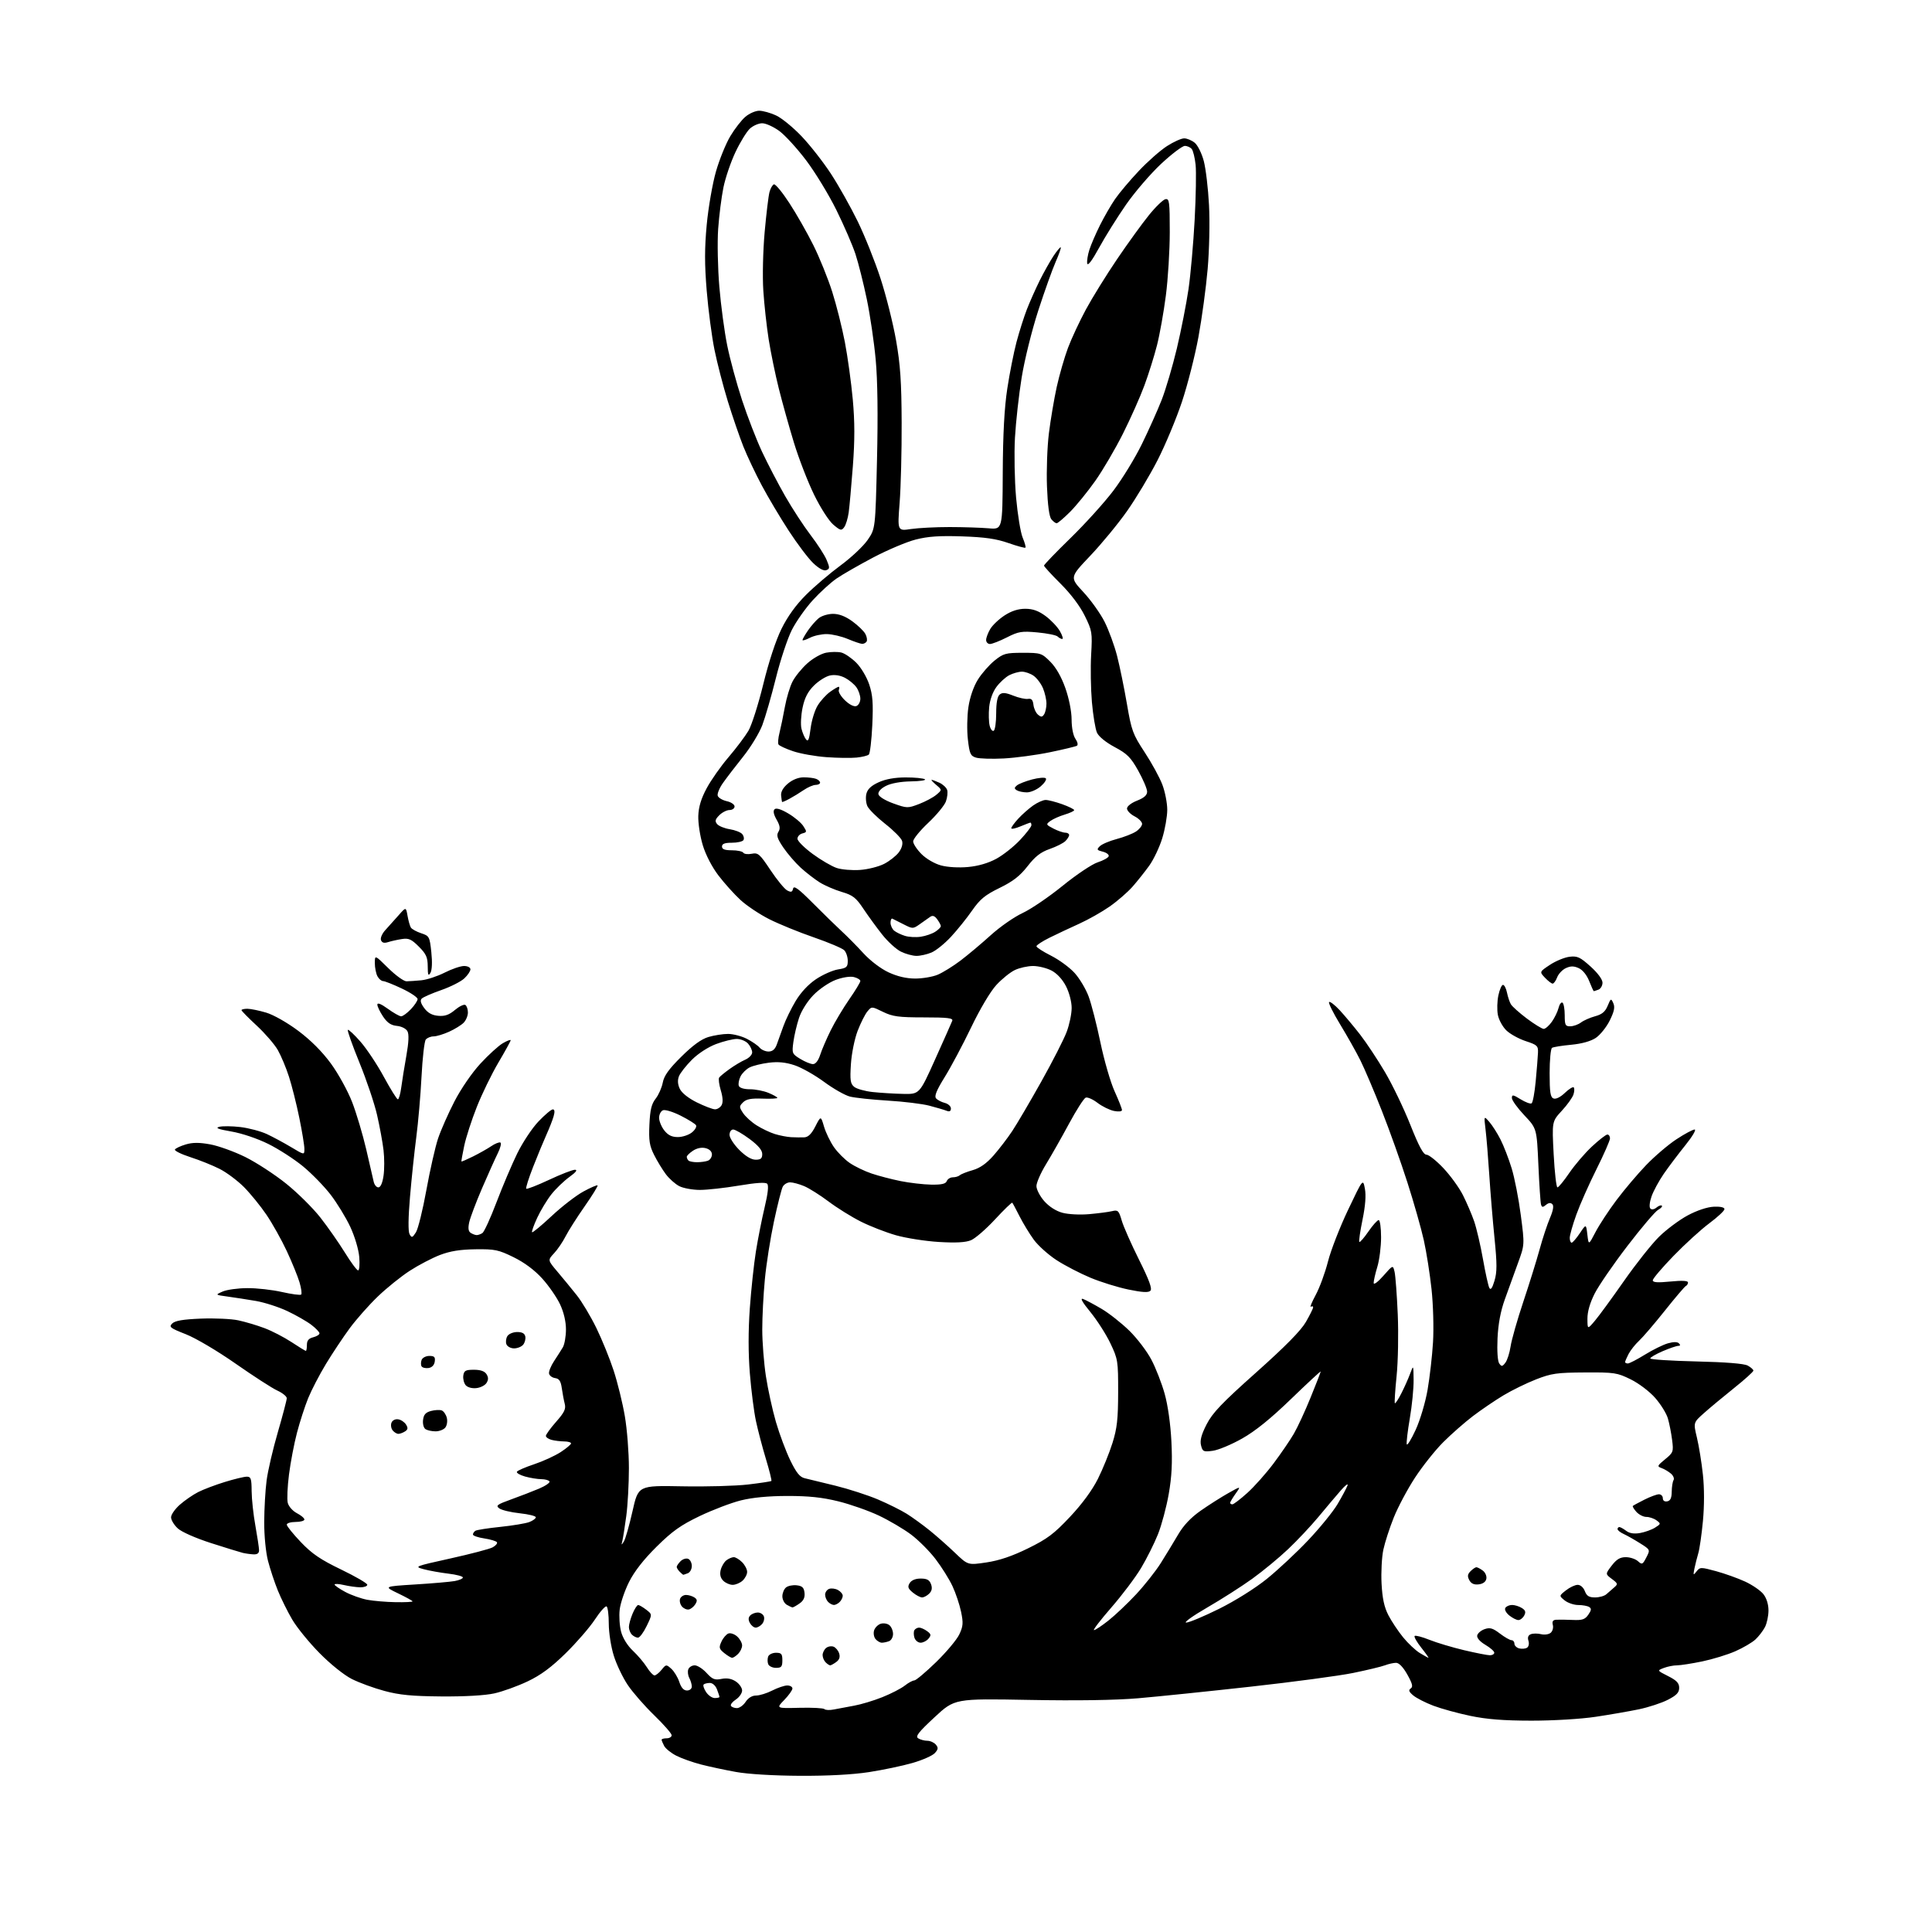 <?xml version="1.0" encoding="UTF-8" standalone="no"?>
<svg 
  version="1.1" 
  xmlns="http://www.w3.org/2000/svg" 
  xmlns:xlink="http://www.w3.org/1999/xlink" 
  xmlns:svg="http://www.w3.org/2000/svg"
  xmlns:rdf="http://www.w3.org/1999/02/22-rdf-syntax-ns#"
  xmlns:cc="http://creativecommons.org/ns#"
  xmlns:dc="http://purl.org/dc/elements/1.1/"
  viewBox="0 0 768 768"
  width="768"
  height="768"
>
<style>svg {background-color: white; }</style>"
<path stroke="none" fill="black" fill-rule="evenodd" d="M317.88,705.91C307.55,705.86 297.28,705.24 292.55,704.38C288.17,703.59 281.90,702.25 278.61,701.40C275.31,700.54 270.92,698.98 268.84,697.92C266.77,696.86 264.60,695.12 264.03,694.06C263.47,693.00 263.00,691.88 263.00,691.57C263.00,691.25 263.90,691.00 265.00,691.00C266.10,691.00 267.00,690.45 267.00,689.79C267.00,689.12 263.89,685.57 260.09,681.88C256.29,678.20 251.55,672.79 249.57,669.85C247.58,666.91 245.06,661.64 243.98,658.14C242.88,654.64 242.00,648.95 242.00,645.45C242.00,641.97 241.61,638.88 241.13,638.58C240.65,638.28 238.56,640.62 236.49,643.77C234.42,646.92 229.18,652.97 224.84,657.22C219.14,662.81 214.97,665.89 209.73,668.38C205.75,670.27 199.80,672.42 196.50,673.15C192.81,673.97 184.73,674.43 175.50,674.36C163.80,674.26 158.81,673.79 152.85,672.18C148.64,671.06 142.79,668.91 139.85,667.43C136.76,665.87 131.33,661.51 127.00,657.11C122.88,652.93 117.99,646.93 116.15,643.78C114.30,640.63 111.73,635.43 110.43,632.22C109.13,629.01 107.38,623.72 106.54,620.48C105.66,617.10 105.01,610.50 105.03,605.04C105.05,599.79 105.47,592.35 105.98,588.50C106.48,584.65 108.49,576.01 110.45,569.30C112.40,562.59 114.00,556.51 113.99,555.80C113.98,555.08 112.30,553.72 110.24,552.77C108.18,551.83 100.73,547.01 93.67,542.08C86.40,537.00 77.83,531.93 73.88,530.38C67.61,527.92 67.07,527.50 68.46,526.11C69.58,525.00 72.73,524.46 79.87,524.17C85.30,523.96 91.98,524.26 94.71,524.85C97.45,525.43 102.12,526.82 105.10,527.94C108.07,529.05 112.90,531.55 115.84,533.48C118.77,535.42 121.36,537.00 121.59,537.00C121.81,537.00 122.00,535.92 122.00,534.61C122.00,532.89 122.71,532.04 124.50,531.59C125.87,531.24 127.00,530.54 127.00,530.03C127.00,529.52 125.54,527.99 123.75,526.63C121.96,525.26 117.68,522.81 114.23,521.18C110.78,519.55 105.15,517.74 101.73,517.15C98.30,516.57 93.25,515.78 90.50,515.41C85.50,514.73 85.50,514.73 88.50,513.41C90.15,512.68 94.56,512.07 98.30,512.05C102.04,512.02 108.26,512.72 112.12,513.60C115.98,514.47 119.41,514.93 119.73,514.60C120.06,514.28 119.76,512.10 119.07,509.76C118.38,507.42 116.11,501.85 114.03,497.38C111.95,492.92 108.30,486.39 105.92,482.88C103.54,479.37 99.49,474.40 96.93,471.83C94.36,469.27 90.03,466.03 87.29,464.65C84.56,463.26 79.33,461.16 75.66,459.98C71.99,458.79 69.24,457.43 69.54,456.94C69.84,456.45 71.77,455.55 73.82,454.94C76.54,454.12 79.18,454.11 83.53,454.90C86.81,455.49 93.10,457.76 97.50,459.93C101.90,462.11 109.21,466.87 113.74,470.51C118.28,474.15 124.41,480.23 127.37,484.01C130.33,487.79 134.71,494.06 137.11,497.94C139.50,501.82 141.86,505.00 142.35,505.00C142.85,505.00 143.05,502.61 142.81,499.69C142.55,496.64 141.03,491.53 139.23,487.67C137.50,483.98 133.99,478.24 131.43,474.91C128.87,471.58 123.93,466.51 120.46,463.65C116.99,460.79 110.77,456.77 106.64,454.73C102.28,452.57 96.12,450.50 91.97,449.79C86.75,448.89 85.45,448.39 87.16,447.93C88.45,447.59 92.23,447.63 95.56,448.02C98.89,448.42 103.62,449.67 106.06,450.80C108.50,451.94 112.86,454.29 115.75,456.02C121.00,459.17 121.00,459.17 121.00,456.69C121.00,455.33 120.09,449.78 118.98,444.36C117.88,438.94 116.02,431.57 114.87,428.00C113.72,424.43 111.72,419.66 110.43,417.40C109.14,415.15 105.37,410.78 102.05,407.70C98.72,404.62 96.00,401.86 96.00,401.55C96.00,401.25 97.04,401.00 98.32,401.00C99.59,401.00 102.95,401.69 105.77,402.52C108.73,403.40 114.13,406.46 118.56,409.77C123.55,413.50 128.08,418.04 131.56,422.80C134.50,426.82 138.28,433.71 139.98,438.10C141.67,442.50 144.19,450.91 145.56,456.80C146.94,462.68 148.28,468.51 148.55,469.75C148.82,470.99 149.65,472.00 150.41,472.00C151.26,472.00 152.03,470.30 152.45,467.46C152.83,464.96 152.83,460.35 152.46,457.21C152.09,454.07 150.94,447.79 149.90,443.26C148.87,438.72 145.72,429.36 142.90,422.45C140.08,415.54 138.00,409.67 138.27,409.40C138.54,409.13 140.80,411.23 143.29,414.08C145.78,416.92 149.98,423.24 152.62,428.13C155.27,433.01 157.76,437.00 158.16,437.00C158.55,437.00 159.16,434.86 159.51,432.25C159.85,429.64 160.77,423.96 161.54,419.63C162.48,414.35 162.62,411.15 161.97,409.94C161.41,408.90 159.62,407.99 157.78,407.81C155.43,407.58 153.95,406.59 152.28,404.10C151.03,402.23 150.00,400.09 150.00,399.35C150.00,398.47 151.46,399.05 154.15,400.99C156.43,402.65 158.82,404.00 159.46,404.00C160.10,404.00 161.84,402.74 163.31,401.20C164.79,399.65 166.00,397.83 166.00,397.15C166.00,396.47 163.19,394.58 159.75,392.96C156.31,391.33 152.95,390.00 152.29,390.00C151.62,390.00 150.60,389.13 150.04,388.07C149.47,387.00 149.00,384.65 149.00,382.85C149.00,379.57 149.00,379.57 154.33,384.83C157.26,387.73 160.53,390.09 161.58,390.08C162.64,390.07 165.30,389.89 167.50,389.68C169.70,389.46 173.85,388.10 176.72,386.65C179.59,385.19 183.07,384.00 184.47,384.00C185.90,384.00 187.00,384.57 187.00,385.33C187.00,386.05 185.91,387.68 184.57,388.93C183.24,390.19 179.11,392.27 175.41,393.57C171.71,394.86 168.21,396.39 167.64,396.96C166.93,397.67 167.24,398.84 168.65,400.75C170.08,402.67 171.76,403.59 174.21,403.80C176.83,404.03 178.52,403.44 180.84,401.48C182.56,400.04 184.42,399.14 184.98,399.49C185.54,399.83 186.00,401.18 186.00,402.49C186.00,403.79 185.23,405.63 184.28,406.58C183.34,407.52 180.75,409.12 178.53,410.12C176.31,411.13 173.54,411.97 172.37,411.98C171.20,411.99 169.80,412.56 169.25,413.25C168.70,413.94 167.94,420.57 167.56,428.00C167.18,435.43 166.24,446.26 165.48,452.07C164.72,457.88 163.59,468.56 162.98,475.79C162.27,484.11 162.21,489.55 162.81,490.62C163.65,492.13 163.92,492.06 165.32,489.90C166.18,488.58 168.06,481.00 169.49,473.06C170.93,465.13 173.02,455.90 174.14,452.56C175.26,449.23 178.19,442.60 180.65,437.83C183.22,432.85 187.60,426.46 190.95,422.83C194.15,419.35 198.17,415.69 199.89,414.69C201.60,413.70 203.00,413.17 203.00,413.51C203.00,413.85 200.81,417.84 198.13,422.37C195.46,426.90 191.58,434.86 189.53,440.05C187.47,445.25 185.22,452.20 184.53,455.50C183.84,458.80 183.34,461.59 183.43,461.71C183.51,461.82 185.59,460.92 188.04,459.71C190.49,458.49 193.72,456.67 195.22,455.66C196.71,454.64 198.36,453.97 198.89,454.16C199.41,454.35 198.95,456.30 197.85,458.50C196.76,460.70 193.93,467.00 191.56,472.50C189.20,478.00 186.93,484.02 186.52,485.87C186.00,488.28 186.18,489.50 187.14,490.11C187.89,490.58 188.95,490.97 189.50,490.97C190.05,490.97 191.07,490.61 191.76,490.17C192.45,489.73 194.97,484.23 197.36,477.94C199.75,471.65 203.46,462.91 205.60,458.53C207.75,454.14 211.55,448.40 214.07,445.78C216.58,443.15 219.13,441.00 219.75,441.00C220.49,441.00 220.60,441.92 220.07,443.75C219.64,445.26 218.36,448.52 217.24,451.00C216.12,453.48 213.74,459.22 211.96,463.77C210.17,468.32 208.92,472.26 209.19,472.53C209.46,472.80 213.53,471.21 218.24,469.01C222.94,466.80 227.58,465.00 228.55,465.00C229.70,465.00 228.95,465.98 226.34,467.87C224.16,469.45 220.94,472.55 219.19,474.76C217.45,476.96 214.91,481.16 213.55,484.09C212.19,487.02 211.27,489.61 211.51,489.84C211.74,490.07 215.25,487.17 219.30,483.38C223.35,479.59 229.02,475.22 231.90,473.65C234.78,472.08 237.32,470.99 237.54,471.21C237.77,471.44 235.45,475.19 232.40,479.56C229.34,483.93 225.93,489.30 224.81,491.50C223.69,493.70 221.64,496.72 220.24,498.21C217.70,500.93 217.70,500.93 221.60,505.53C223.74,508.06 227.18,512.24 229.23,514.82C231.29,517.39 234.80,523.27 237.05,527.87C239.30,532.48 242.41,540.13 243.95,544.87C245.50,549.62 247.50,557.74 248.38,562.93C249.27,568.11 250.00,577.42 250.00,583.60C250.00,589.79 249.53,598.38 248.95,602.68C248.37,606.98 247.67,611.40 247.40,612.50C246.95,614.33 247.00,614.35 248.02,612.73C248.63,611.75 250.16,606.35 251.43,600.73C253.73,590.50 253.73,590.50 271.11,590.83C280.68,591.02 292.50,590.69 297.39,590.11C302.28,589.53 306.44,588.90 306.64,588.70C306.83,588.50 305.85,584.55 304.45,579.92C303.05,575.29 301.27,568.50 300.49,564.84C299.71,561.18 298.62,552.69 298.08,545.97C297.43,537.99 297.43,529.03 298.06,520.13C298.59,512.63 299.69,502.41 300.49,497.42C301.29,492.43 302.85,484.57 303.95,479.95C305.28,474.38 305.62,471.22 304.96,470.56C304.30,469.90 300.53,470.15 293.73,471.29C288.10,472.24 281.12,473.01 278.20,473.01C275.29,473.00 271.60,472.33 270.00,471.50C268.41,470.68 266.01,468.54 264.67,466.75C263.33,464.96 261.23,461.52 260.02,459.10C258.18,455.44 257.86,453.40 258.15,447.07C258.42,441.16 258.98,438.84 260.64,436.73C261.81,435.24 263.08,432.36 263.46,430.34C263.98,427.61 265.86,424.98 270.83,420.06C275.38,415.55 278.81,413.05 281.62,412.22C283.88,411.55 287.39,411.00 289.41,411.00C291.43,411.00 294.78,411.87 296.86,412.93C298.93,413.99 301.22,415.56 301.94,416.43C302.66,417.29 304.26,418.00 305.50,418.00C307.05,418.00 308.07,417.14 308.77,415.25C309.33,413.74 310.51,410.45 311.40,407.94C312.29,405.43 314.48,400.93 316.27,397.94C318.31,394.52 321.32,391.29 324.38,389.24C327.06,387.45 330.99,385.70 333.13,385.36C336.56,384.82 337.00,384.42 337.00,381.94C337.00,380.40 336.36,378.50 335.58,377.72C334.79,376.94 329.34,374.63 323.46,372.60C317.58,370.57 309.64,367.33 305.81,365.40C301.98,363.47 296.81,360.03 294.34,357.74C291.86,355.46 287.91,351.06 285.56,347.97C283.00,344.61 280.51,339.78 279.35,335.93C278.28,332.39 277.49,327.19 277.58,324.37C277.70,320.77 278.69,317.49 280.90,313.37C282.62,310.14 286.54,304.57 289.60,301.00C292.65,297.43 296.21,292.70 297.51,290.50C298.81,288.30 301.46,279.98 303.41,272.00C305.58,263.11 308.38,254.60 310.64,250.00C313.10,245.03 316.39,240.46 320.42,236.45C323.76,233.11 329.95,227.85 334.16,224.75C338.38,221.65 343.21,217.10 344.90,214.64C347.98,210.17 347.98,210.17 348.62,182.83C349.04,164.93 348.86,151.17 348.10,142.94C347.47,136.04 345.88,125.24 344.57,118.94C343.26,112.65 341.23,104.58 340.06,101.00C338.88,97.42 335.47,89.55 332.48,83.50C329.50,77.45 324.11,68.60 320.52,63.83C316.93,59.07 312.11,53.78 309.80,52.08C307.49,50.39 304.43,49.00 302.99,49.00C301.55,49.00 299.34,49.97 298.07,51.15C296.80,52.34 294.23,56.51 292.37,60.44C290.51,64.36 288.35,70.70 287.57,74.54C286.79,78.37 285.85,85.78 285.48,91.00C285.11,96.22 285.32,106.58 285.95,114.00C286.57,121.42 287.98,131.92 289.08,137.32C290.17,142.73 292.83,152.51 294.98,159.06C297.13,165.61 300.71,174.85 302.93,179.59C305.15,184.32 309.29,192.27 312.14,197.25C314.99,202.23 319.54,209.19 322.24,212.72C324.94,216.25 327.81,220.69 328.60,222.59C329.89,225.67 329.88,226.11 328.46,226.65C327.45,227.04 325.56,226.02 323.30,223.88C321.33,222.02 316.95,216.22 313.55,211.00C310.15,205.78 305.33,197.68 302.84,193.00C300.34,188.32 297.04,181.35 295.50,177.50C293.97,173.65 291.19,165.57 289.33,159.55C287.48,153.53 285.08,144.30 284.02,139.05C282.95,133.80 281.56,123.24 280.93,115.59C280.06,105.04 280.06,98.68 280.94,89.26C281.59,82.43 283.24,72.93 284.61,68.17C285.98,63.40 288.54,57.09 290.30,54.15C292.06,51.20 294.77,47.71 296.33,46.40C297.88,45.08 300.36,44.01 301.83,44.02C303.30,44.03 306.30,44.87 308.50,45.89C310.70,46.90 315.26,50.62 318.64,54.17C322.02,57.71 327.28,64.43 330.33,69.11C333.38,73.78 338.15,82.27 340.93,87.96C343.72,93.66 347.81,103.89 350.03,110.71C352.25,117.52 355.02,128.59 356.20,135.30C357.90,144.97 358.36,151.75 358.42,168.00C358.47,179.28 358.10,193.59 357.62,199.80C356.74,211.10 356.74,211.10 362.12,210.30C365.08,209.86 372.00,209.51 377.50,209.51C383.00,209.52 389.98,209.75 393.00,210.01C398.50,210.50 398.50,210.50 398.61,188.00C398.69,172.46 399.25,162.10 400.41,154.50C401.33,148.45 402.98,140.12 404.07,136.00C405.16,131.88 407.02,126.03 408.19,123.00C409.37,119.97 411.66,114.83 413.27,111.57C414.89,108.31 417.36,103.91 418.75,101.80C420.15,99.69 421.46,98.12 421.66,98.33C421.86,98.53 420.95,101.12 419.64,104.10C418.33,107.07 415.21,115.80 412.71,123.50C410.18,131.31 407.27,143.03 406.14,150.00C405.02,156.88 403.82,167.68 403.46,174.00C403.11,180.32 403.31,191.03 403.91,197.79C404.52,204.55 405.69,211.71 406.52,213.70C407.35,215.68 407.85,217.49 407.63,217.70C407.41,217.92 404.37,217.09 400.87,215.87C396.06,214.18 391.56,213.53 382.50,213.22C373.48,212.91 368.89,213.23 364.00,214.48C360.43,215.39 352.83,218.60 347.13,221.60C341.43,224.61 334.86,228.38 332.53,229.98C330.21,231.58 325.96,235.45 323.09,238.59C320.23,241.72 316.49,247.04 314.78,250.39C313.07,253.75 310.22,262.35 308.44,269.50C306.66,276.65 304.23,285.08 303.04,288.23C301.85,291.38 298.43,297.00 295.45,300.73C292.47,304.45 288.85,309.18 287.40,311.23C285.95,313.27 285.01,315.59 285.32,316.38C285.62,317.17 287.25,318.11 288.93,318.49C290.62,318.86 292.00,319.80 292.00,320.58C292.00,321.36 291.10,322.00 290.00,322.00C288.90,322.00 287.07,322.93 285.93,324.07C284.28,325.72 284.11,326.43 285.06,327.58C285.72,328.37 287.99,329.30 290.11,329.63C292.23,329.97 294.46,330.85 295.07,331.58C295.67,332.31 295.88,333.38 295.53,333.96C295.17,334.53 293.11,335.00 290.94,335.00C288.10,335.00 287.00,335.42 287.00,336.50C287.00,337.58 288.10,338.00 290.94,338.00C293.11,338.00 295.15,338.44 295.48,338.97C295.81,339.50 297.32,339.69 298.84,339.38C301.35,338.88 302.01,339.46 306.27,345.87C308.85,349.74 311.83,353.37 312.90,353.95C314.47,354.78 314.94,354.65 315.26,353.25C315.57,351.90 317.39,353.24 323.13,359.00C327.23,363.12 332.37,368.14 334.54,370.14C336.72,372.14 340.62,376.08 343.20,378.91C345.94,381.90 350.12,385.08 353.20,386.51C356.71,388.15 360.28,388.98 363.78,388.99C366.69,389.00 370.72,388.31 372.74,387.47C374.76,386.62 378.84,384.10 381.80,381.86C384.76,379.62 390.18,375.07 393.84,371.75C397.51,368.43 403.20,364.46 406.50,362.94C409.80,361.41 416.95,356.55 422.40,352.13C427.84,347.71 434.11,343.51 436.32,342.80C438.54,342.08 440.52,340.99 440.72,340.37C440.92,339.75 439.87,338.93 438.39,338.56C436.00,337.96 435.86,337.71 437.18,336.40C437.99,335.58 441.02,334.29 443.89,333.53C446.77,332.77 450.22,331.43 451.56,330.55C452.90,329.67 454.00,328.30 454.00,327.50C454.00,326.70 452.65,325.35 451.00,324.50C449.35,323.65 448.00,322.25 448.00,321.39C448.00,320.51 449.72,319.16 452.00,318.27C454.81,317.16 456.00,316.10 456.00,314.69C456.00,313.59 454.41,309.86 452.48,306.39C449.49,301.04 448.07,299.62 443.11,296.98C439.62,295.12 436.78,292.81 436.07,291.26C435.42,289.83 434.51,284.35 434.05,279.08C433.60,273.81 433.46,265.34 433.75,260.25C434.25,251.42 434.14,250.72 431.19,244.75C429.29,240.89 425.61,236.02 421.57,232.00C417.97,228.43 415.02,225.20 415.01,224.84C415.00,224.47 419.77,219.52 425.60,213.84C431.43,208.15 439.09,199.68 442.62,195.00C446.16,190.32 451.25,182.00 453.93,176.50C456.62,171.00 460.15,163.12 461.77,159.00C463.39,154.88 466.11,145.65 467.82,138.50C469.52,131.35 471.60,120.75 472.45,114.95C473.29,109.14 474.39,96.76 474.89,87.43C475.39,78.09 475.57,68.22 475.27,65.48C474.98,62.74 474.29,59.94 473.75,59.25C473.20,58.56 471.96,58.00 470.98,58.00C470.00,58.00 465.76,61.22 461.54,65.15C457.33,69.09 451.05,76.40 447.58,81.40C444.11,86.41 439.30,94.10 436.90,98.50C434.14,103.56 432.41,105.85 432.19,104.74C432.00,103.77 432.40,101.30 433.06,99.24C433.73,97.18 435.62,92.80 437.27,89.50C438.92,86.20 441.61,81.53 443.26,79.13C444.91,76.73 449.15,71.70 452.69,67.95C456.22,64.20 461.27,59.75 463.90,58.07C466.52,56.38 469.60,55.00 470.73,55.00C471.86,55.00 473.74,55.79 474.92,56.75C476.10,57.71 477.72,60.97 478.52,64.00C479.32,67.03 480.26,74.90 480.60,81.50C480.96,88.24 480.72,99.40 480.06,106.96C479.42,114.36 477.77,126.51 476.40,133.96C475.03,141.41 472.09,152.96 469.87,159.64C467.65,166.32 463.29,176.78 460.17,182.89C457.05,188.99 451.57,198.13 448.00,203.19C444.43,208.26 437.84,216.25 433.36,220.96C425.23,229.52 425.23,229.52 430.63,235.33C433.61,238.52 437.41,243.85 439.09,247.17C440.76,250.50 443.01,256.62 444.07,260.79C445.14,264.96 446.89,273.52 447.97,279.82C449.79,290.45 450.30,291.84 455.02,299.03C457.82,303.29 460.99,309.09 462.05,311.90C463.12,314.72 464.00,319.22 464.00,321.91C464.00,324.59 463.10,329.69 462.01,333.23C460.92,336.77 458.60,341.66 456.86,344.09C455.12,346.51 452.11,350.30 450.17,352.50C448.22,354.70 444.13,358.25 441.07,360.38C438.01,362.52 432.57,365.58 429.00,367.20C425.43,368.81 420.14,371.30 417.25,372.73C414.36,374.16 412.00,375.70 412.00,376.15C412.00,376.60 414.61,378.29 417.81,379.90C421.01,381.52 425.23,384.61 427.19,386.79C429.15,388.96 431.66,393.16 432.75,396.12C433.85,399.08 435.96,407.31 437.44,414.42C438.92,421.52 441.45,430.25 443.07,433.81C444.68,437.36 446.00,440.72 446.00,441.26C446.00,441.84 444.68,441.99 442.83,441.62C441.09,441.27 438.14,439.82 436.28,438.40C434.42,436.98 432.31,436.05 431.58,436.33C430.85,436.61 427.88,441.26 424.96,446.67C422.05,452.08 417.94,459.32 415.83,462.77C413.72,466.21 412.00,470.14 412.00,471.48C412.00,472.83 413.39,475.51 415.09,477.45C417.02,479.64 419.75,481.40 422.34,482.10C424.69,482.73 429.33,482.97 433.00,482.64C436.57,482.32 440.66,481.79 442.07,481.45C444.40,480.89 444.75,481.22 445.90,485.17C446.59,487.55 449.69,494.56 452.78,500.75C456.84,508.89 458.09,512.31 457.30,513.10C456.51,513.89 454.10,513.75 448.57,512.61C444.37,511.74 437.59,509.64 433.50,507.93C429.41,506.23 423.37,503.10 420.07,500.97C416.78,498.84 412.67,495.16 410.95,492.80C409.22,490.43 406.68,486.25 405.29,483.50C403.90,480.75 402.60,478.32 402.40,478.10C402.20,477.89 399.12,480.86 395.55,484.72C391.98,488.58 387.67,492.31 385.98,493.01C383.82,493.90 379.99,494.11 373.20,493.70C367.86,493.38 360.21,492.18 356.18,491.04C352.15,489.89 345.85,487.44 342.18,485.59C338.50,483.74 332.73,480.15 329.35,477.60C325.97,475.06 321.60,472.31 319.63,471.49C317.67,470.67 315.17,470.00 314.07,470.00C312.97,470.00 311.66,470.79 311.15,471.75C310.65,472.71 309.07,478.94 307.65,485.60C306.23,492.25 304.60,502.60 304.04,508.60C303.47,514.59 303.00,523.55 303.01,528.50C303.01,533.45 303.66,541.77 304.45,547.00C305.25,552.23 307.05,560.45 308.45,565.28C309.86,570.11 312.43,576.98 314.17,580.55C316.58,585.49 317.96,587.19 319.92,587.63C321.34,587.95 326.82,589.28 332.09,590.59C337.37,591.89 344.98,594.36 349.02,596.07C353.05,597.79 358.18,600.34 360.42,601.74C362.67,603.15 366.75,606.11 369.50,608.32C372.25,610.54 376.81,614.57 379.63,617.27C384.76,622.19 384.76,622.19 392.13,621.09C397.23,620.33 402.31,618.61 408.63,615.51C416.31,611.74 418.97,609.75 425.32,602.99C430.14,597.88 434.17,592.38 436.44,587.86C438.39,583.95 440.99,577.55 442.22,573.63C444.05,567.80 444.46,564.12 444.48,553.50C444.50,541.01 444.38,540.25 441.40,534.00C439.70,530.42 436.12,524.83 433.45,521.56C430.23,517.64 429.25,515.88 430.54,516.36C431.62,516.77 434.94,518.54 437.92,520.30C440.90,522.06 445.86,525.98 448.95,529.00C452.03,532.02 455.97,537.20 457.70,540.51C459.44,543.81 461.81,549.89 462.96,554.01C464.24,558.54 465.30,566.05 465.65,573.00C466.08,581.43 465.80,587.01 464.59,593.89C463.69,599.05 461.76,606.25 460.31,609.89C458.86,613.53 455.84,619.56 453.60,623.31C451.36,627.05 446.02,634.14 441.73,639.06C437.45,643.98 434.36,648.00 434.88,648.00C435.40,648.00 438.00,646.27 440.66,644.16C443.32,642.05 448.26,637.37 451.63,633.76C454.99,630.15 459.41,624.56 461.43,621.35C463.46,618.13 466.55,613.04 468.31,610.04C470.46,606.35 473.39,603.25 477.31,600.51C480.50,598.27 485.42,595.15 488.24,593.56C493.36,590.68 493.36,590.68 491.18,593.74C489.98,595.43 489.00,597.08 489.00,597.40C489.00,597.73 489.40,598.00 489.89,598.00C490.38,598.00 493.06,595.96 495.83,593.46C498.61,590.96 503.31,585.67 506.28,581.71C509.25,577.74 512.88,572.43 514.34,569.90C515.81,567.38 518.81,560.89 521.00,555.49C523.20,550.09 525.00,545.46 525.00,545.20C525.00,544.94 519.70,549.85 513.22,556.11C505.11,563.95 499.05,568.85 493.76,571.84C489.54,574.23 484.29,576.42 482.09,576.71C478.41,577.21 478.05,577.04 477.43,574.56C476.94,572.61 477.54,570.32 479.64,566.21C482.00,561.61 485.68,557.75 499.39,545.53C510.98,535.19 517.13,528.94 519.11,525.50C520.69,522.75 521.99,520.14 521.99,519.69C522.00,519.25 521.59,519.13 521.10,519.44C520.60,519.75 521.47,517.64 523.02,514.75C524.58,511.86 526.77,505.89 527.89,501.48C529.01,497.06 532.60,487.84 535.86,480.98C541.80,468.50 541.80,468.50 542.56,472.50C543.07,475.16 542.76,479.30 541.62,484.87C540.67,489.47 540.11,493.44 540.35,493.69C540.60,493.94 542.22,492.08 543.95,489.57C545.68,487.06 547.52,485.00 548.05,485.00C548.57,485.00 549.00,488.08 549.00,491.84C549.00,495.60 548.33,500.89 547.51,503.59C546.69,506.29 546.04,509.18 546.05,510.00C546.07,510.86 547.72,509.64 549.91,507.15C553.73,502.80 553.73,502.80 554.38,505.65C554.73,507.22 555.30,514.80 555.63,522.50C555.96,530.24 555.76,541.18 555.17,546.97C554.58,552.72 554.27,557.60 554.48,557.81C554.69,558.02 555.85,556.26 557.05,553.90C558.25,551.54 559.83,548.01 560.55,546.05C561.86,542.50 561.86,542.50 561.93,548.57C561.97,551.91 561.29,558.78 560.42,563.84C559.55,568.89 559.01,573.53 559.21,574.14C559.42,574.76 561.01,572.16 562.75,568.38C564.51,564.55 566.61,557.52 567.48,552.50C568.34,547.55 569.32,539.00 569.65,533.50C569.98,527.94 569.72,518.61 569.06,512.50C568.41,506.45 567.03,497.68 565.99,493.00C564.95,488.32 562.01,477.98 559.45,470.00C556.90,462.02 552.32,449.20 549.28,441.50C546.25,433.80 542.42,424.80 540.77,421.50C539.13,418.20 535.51,411.78 532.74,407.23C529.97,402.68 527.99,398.68 528.33,398.33C528.68,397.99 530.59,399.46 532.58,401.60C534.56,403.75 538.21,408.10 540.68,411.28C543.15,414.46 547.59,421.16 550.54,426.16C553.50,431.16 558.04,440.60 560.63,447.13C564.04,455.71 565.82,459.00 567.03,459.00C567.95,459.00 570.98,461.40 573.75,464.33C576.53,467.27 580.03,472.09 581.53,475.06C583.03,478.03 585.04,482.72 586.00,485.49C586.95,488.26 588.53,495.02 589.50,500.51C590.47,506.01 591.61,511.15 592.03,511.95C592.57,512.96 593.18,512.12 594.08,509.13C595.12,505.66 595.12,502.46 594.09,492.18C593.39,485.21 592.45,473.88 592.01,467.00C591.56,460.12 590.90,452.02 590.53,449.00C589.87,443.50 589.87,443.50 592.04,445.99C593.23,447.36 595.24,450.51 596.49,452.99C597.75,455.47 599.73,460.59 600.89,464.37C602.06,468.15 603.70,476.55 604.54,483.03C606.08,494.82 606.08,494.82 603.39,502.16C601.92,506.20 599.58,512.65 598.20,516.50C596.50,521.23 595.56,526.26 595.29,532.00C595.06,537.07 595.33,541.11 595.97,542.00C596.90,543.31 597.21,543.27 598.41,541.70C599.17,540.72 600.10,537.79 600.49,535.20C600.87,532.62 603.14,524.65 605.53,517.50C607.92,510.35 610.84,500.96 612.02,496.64C613.20,492.31 615.05,486.73 616.12,484.22C617.41,481.21 617.73,479.33 617.08,478.68C616.42,478.02 615.57,478.11 614.55,478.96C613.31,479.99 612.94,479.97 612.59,478.86C612.36,478.11 611.88,470.99 611.53,463.04C610.89,448.58 610.89,448.58 605.95,443.35C603.23,440.47 601.00,437.38 601.00,436.48C601.00,435.05 601.46,435.12 604.48,436.99C606.40,438.17 608.35,438.90 608.83,438.60C609.31,438.31 610.05,434.34 610.47,429.78C610.90,425.23 611.30,420.15 611.37,418.50C611.49,415.75 611.08,415.36 606.50,413.86C603.75,412.96 600.28,411.04 598.79,409.59C597.30,408.14 595.78,405.36 595.42,403.40C595.05,401.45 595.14,397.97 595.63,395.67C596.11,393.38 596.94,391.50 597.46,391.50C597.99,391.50 598.70,392.87 599.04,394.53C599.38,396.20 600.07,398.30 600.58,399.18C601.09,400.07 603.96,402.64 606.97,404.90C609.98,407.15 612.99,409.00 613.65,409.00C614.32,409.00 615.76,407.74 616.87,406.19C617.97,404.64 619.17,402.17 619.54,400.70C619.91,399.22 620.62,398.26 621.11,398.57C621.60,398.87 622.00,401.12 622.00,403.56C622.00,407.51 622.25,408.00 624.25,407.97C625.49,407.95 627.39,407.27 628.47,406.45C629.55,405.63 632.09,404.52 634.10,403.97C636.82,403.24 638.10,402.17 639.07,399.83C640.31,396.83 640.42,396.78 641.32,398.79C642.03,400.37 641.67,402.10 639.88,405.70C638.57,408.34 636.07,411.44 634.33,412.60C632.31,413.93 628.74,414.92 624.54,415.31C620.90,415.65 617.49,416.20 616.96,416.53C616.43,416.85 616.00,421.38 616.00,426.59C616.00,434.25 616.30,436.18 617.56,436.66C618.50,437.02 620.28,436.15 622.05,434.45C623.66,432.91 625.25,431.92 625.58,432.25C625.91,432.58 625.87,433.85 625.48,435.07C625.09,436.29 623.01,439.21 620.84,441.55C616.92,445.81 616.92,445.81 617.61,458.91C617.99,466.11 618.67,472.00 619.11,472.00C619.56,472.00 621.68,469.41 623.83,466.25C625.99,463.09 630.03,458.36 632.83,455.75C635.63,453.14 638.38,451.00 638.96,451.00C639.53,451.00 640.00,451.68 640.00,452.52C640.00,453.35 637.58,458.86 634.63,464.77C631.67,470.67 628.07,478.79 626.63,482.81C625.18,486.83 624.00,490.99 624.00,492.06C624.00,493.13 624.34,493.99 624.75,493.99C625.16,493.98 626.62,492.29 628.00,490.24C630.50,486.50 630.50,486.50 631.00,490.77C631.50,495.03 631.50,495.03 634.24,489.77C635.75,486.87 639.52,481.12 642.62,477.00C645.72,472.88 651.01,466.63 654.38,463.13C657.75,459.63 663.16,455.01 666.41,452.88C669.65,450.75 672.91,449.00 673.65,449.00C674.39,449.00 672.72,451.81 669.95,455.25C667.18,458.69 663.32,463.80 661.38,466.61C659.45,469.42 657.25,473.47 656.51,475.61C655.73,477.86 655.53,479.88 656.04,480.41C656.56,480.95 657.55,480.79 658.48,480.02C659.34,479.30 660.30,478.97 660.61,479.28C660.92,479.59 660.25,480.33 659.13,480.93C658.01,481.53 652.52,487.98 646.94,495.26C641.36,502.54 635.49,511.07 633.90,514.22C632.02,517.94 631.01,521.44 631.03,524.22C631.05,528.50 631.05,528.50 634.01,525.00C635.64,523.08 640.84,515.96 645.57,509.19C650.30,502.42 656.57,494.51 659.51,491.62C662.46,488.72 667.60,484.90 670.94,483.11C674.62,481.15 678.68,479.80 681.25,479.69C683.89,479.57 685.50,479.93 685.50,480.65C685.50,481.28 682.80,483.80 679.50,486.26C676.20,488.71 669.79,494.56 665.25,499.24C660.71,503.92 657.00,508.29 657.00,508.94C657.00,509.80 658.89,509.93 664.00,509.43C668.64,508.97 671.00,509.09 671.00,509.79C671.00,510.36 670.63,510.98 670.19,511.17C669.74,511.35 665.97,515.77 661.81,521.00C657.65,526.23 653.02,531.62 651.53,533.00C650.03,534.38 648.18,536.72 647.40,538.20C646.63,539.69 646.00,541.15 646.00,541.45C646.00,541.75 646.49,542.00 647.10,542.00C647.70,542.00 650.76,540.42 653.88,538.49C657.01,536.56 661.11,534.54 662.99,534.00C665.25,533.36 666.76,533.36 667.41,534.01C668.06,534.66 667.97,535.00 667.14,535.00C666.44,535.00 663.65,535.96 660.94,537.12C658.22,538.29 656.00,539.59 656.00,540.00C656.00,540.42 664.21,540.95 674.25,541.19C686.01,541.46 693.30,542.05 694.75,542.84C695.99,543.52 697.00,544.42 697.00,544.85C697.00,545.28 693.51,548.43 689.25,551.83C684.99,555.24 679.61,559.71 677.31,561.77C673.12,565.50 673.12,565.50 674.56,571.50C675.35,574.80 676.42,581.40 676.93,586.18C677.51,591.51 677.51,598.62 676.94,604.65C676.43,610.03 675.60,615.80 675.09,617.47C674.59,619.14 673.91,621.85 673.57,623.50C673.02,626.25 673.09,626.34 674.40,624.67C675.77,622.92 676.09,622.92 682.17,624.57C685.65,625.52 690.85,627.38 693.73,628.71C696.60,630.04 699.86,632.28 700.98,633.70C702.23,635.28 703.00,637.77 703.00,640.18C703.00,642.34 702.37,645.31 701.60,646.80C700.82,648.28 699.13,650.49 697.83,651.70C696.54,652.91 692.95,655.02 689.86,656.38C686.77,657.75 680.83,659.57 676.66,660.44C672.49,661.30 667.97,662.00 666.61,662.00C665.24,662.00 662.91,662.46 661.42,663.03C658.70,664.06 658.70,664.06 663.10,666.28C666.49,667.99 667.50,669.06 667.50,670.94C667.50,672.82 666.47,673.91 663.00,675.69C660.52,676.97 655.35,678.66 651.50,679.47C647.64,680.27 639.88,681.62 634.25,682.46C628.42,683.34 617.45,683.99 608.76,683.99C597.72,683.98 591.01,683.45 584.50,682.09C579.55,681.06 572.93,679.24 569.79,678.05C566.65,676.86 563.05,675.02 561.79,673.96C560.05,672.50 559.81,671.84 560.78,671.19C561.77,670.54 561.47,669.29 559.44,665.67C557.80,662.74 556.14,661.00 554.98,661.00C553.96,661.00 551.96,661.44 550.53,661.99C549.10,662.53 543.40,663.90 537.87,665.03C532.33,666.16 514.01,668.61 497.15,670.48C480.29,672.35 460.20,674.42 452.50,675.08C443.44,675.86 428.10,676.09 409.00,675.74C379.50,675.20 379.50,675.20 371.50,682.63C365.06,688.61 363.79,690.24 365.00,691.01C365.82,691.54 367.46,691.98 368.63,691.98C369.80,691.99 371.32,692.68 372.02,693.52C373.04,694.76 372.97,695.38 371.61,696.88C370.69,697.90 366.69,699.67 362.72,700.81C358.75,701.96 350.95,703.59 345.38,704.45C338.89,705.44 329.03,705.97 317.88,705.91zM331.49,679.54C333.15,679.21 336.75,678.53 339.50,678.04C342.25,677.55 347.31,676.03 350.75,674.65C354.18,673.28 358.18,671.22 359.63,670.08C361.08,668.93 362.80,668.00 363.44,668.00C364.09,668.00 367.97,664.74 372.08,660.75C376.18,656.76 380.35,651.80 381.33,649.71C382.86,646.49 382.97,645.16 382.04,640.71C381.45,637.85 379.91,633.25 378.62,630.50C377.34,627.75 374.31,622.91 371.89,619.75C369.48,616.59 365.09,612.20 362.14,609.99C359.20,607.79 353.45,604.41 349.37,602.47C345.29,600.54 338.03,597.98 333.23,596.80C326.82,595.22 321.44,594.66 313.00,594.67C305.46,594.68 299.09,595.29 294.50,596.43C290.65,597.39 283.29,600.20 278.14,602.66C270.60,606.28 267.27,608.64 261.02,614.82C255.88,619.90 252.17,624.64 250.07,628.83C248.32,632.32 246.64,637.27 246.34,639.83C246.03,642.40 246.29,646.39 246.91,648.69C247.59,651.21 249.46,654.20 251.58,656.19C253.52,658.01 256.02,660.96 257.14,662.75C258.25,664.54 259.62,666.00 260.17,666.00C260.73,666.00 262.00,664.99 262.99,663.76C264.77,661.57 264.85,661.56 266.87,663.38C268.00,664.40 269.43,666.76 270.04,668.62C270.79,670.90 271.78,672.00 273.08,672.00C274.16,672.00 275.00,671.31 275.00,670.43C275.00,669.57 274.55,668.03 274.00,667.01C273.46,665.98 273.28,664.44 273.61,663.57C273.94,662.71 275.09,662.00 276.16,662.00C277.24,662.00 279.35,663.36 280.86,665.01C283.19,667.56 284.11,667.93 286.80,667.39C288.96,666.96 290.78,667.28 292.49,668.40C293.87,669.31 295.00,670.93 295.00,672.00C295.00,673.07 293.88,674.69 292.51,675.59C291.14,676.48 290.26,677.62 290.57,678.11C290.87,678.60 291.94,679.00 292.94,679.00C293.95,679.00 295.51,677.88 296.41,676.50C297.44,674.93 298.98,674.00 300.56,674.00C301.95,674.00 304.84,673.10 307.00,672.00C309.16,670.90 311.84,670.00 312.96,670.00C314.08,670.00 315.00,670.54 315.00,671.20C315.00,671.86 313.54,673.91 311.75,675.76C308.50,679.11 308.50,679.11 317.74,678.88C322.82,678.75 327.32,678.98 327.73,679.40C328.15,679.81 329.84,679.88 331.49,679.54zM284.12,675.00C285.15,675.00 286.00,674.80 286.00,674.57C286.00,674.33 285.56,672.98 285.02,671.57C284.46,670.08 283.27,669.00 282.19,669.00C281.17,669.00 280.06,669.28 279.72,669.61C279.38,669.95 279.81,671.30 280.67,672.61C281.53,673.93 283.08,675.00 284.12,675.00zM308.47,663.00C307.08,663.00 305.68,662.33 305.36,661.50C305.05,660.67 305.05,659.33 305.36,658.50C305.68,657.67 307.08,657.00 308.47,657.00C310.61,657.00 311.00,657.46 311.00,660.00C311.00,662.54 310.61,663.00 308.47,663.00zM330.01,662.00C329.67,662.00 328.86,661.46 328.20,660.80C327.54,660.14 327.00,658.85 327.00,657.92C327.00,657.00 327.62,655.73 328.37,655.11C329.13,654.48 330.46,654.24 331.34,654.58C332.21,654.91 333.22,656.12 333.58,657.27C334.03,658.68 333.66,659.77 332.43,660.67C331.43,661.40 330.34,662.00 330.01,662.00zM291.04,659.00C290.59,659.00 289.18,658.15 287.90,657.12C285.84,655.45 285.71,654.93 286.78,652.59C287.44,651.13 288.68,649.68 289.53,649.35C290.38,649.02 291.96,649.56 293.04,650.53C294.12,651.51 295.00,653.11 295.00,654.08C295.00,655.06 294.29,656.56 293.43,657.43C292.56,658.29 291.49,659.00 291.04,659.00zM567.83,659.00C568.02,659.00 566.73,657.18 564.96,654.95C563.20,652.73 562.02,650.64 562.34,650.32C562.67,650.00 565.31,650.69 568.21,651.85C571.12,653.02 577.33,654.87 582.00,655.98C586.67,657.08 591.29,657.99 592.25,657.99C593.21,658.00 594.00,657.53 594.00,656.97C594.00,656.40 592.40,654.99 590.45,653.84C588.31,652.58 587.02,651.11 587.21,650.14C587.38,649.26 588.70,648.13 590.13,647.62C592.27,646.87 593.38,647.19 596.22,649.35C598.13,650.81 600.21,652.00 600.84,652.00C601.48,652.00 602.00,652.62 602.00,653.38C602.00,654.14 602.85,654.99 603.89,655.26C604.93,655.53 606.33,655.42 607.00,655.00C607.69,654.57 607.94,653.39 607.58,652.24C607.15,650.90 607.47,650.03 608.55,649.62C609.43,649.28 611.25,649.28 612.59,649.61C613.93,649.95 615.65,649.71 616.41,649.07C617.17,648.44 617.56,647.04 617.28,645.96C616.91,644.55 617.29,643.96 618.63,643.87C619.66,643.80 622.59,643.84 625.13,643.95C628.97,644.13 630.05,643.77 631.37,641.88C632.60,640.12 632.69,639.42 631.73,638.81C631.06,638.38 629.09,638.02 627.36,638.02C625.63,638.01 623.21,637.18 621.97,636.18C619.73,634.36 619.73,634.36 622.50,632.18C624.02,630.98 626.12,630.00 627.16,630.00C628.26,630.00 629.45,631.05 630.00,632.50C630.73,634.42 631.66,635.00 634.05,635.00C635.75,635.00 637.77,634.44 638.54,633.75C639.30,633.06 640.70,631.85 641.64,631.05C643.22,629.70 643.16,629.46 640.73,627.65C638.12,625.70 638.12,625.70 640.68,622.35C642.60,619.84 644.00,619.00 646.29,619.00C647.97,619.00 650.13,619.72 651.10,620.59C652.73,622.06 652.97,621.96 654.44,619.11C656.03,616.04 656.03,616.04 651.96,613.48C649.73,612.07 646.80,610.41 645.45,609.79C644.10,609.18 643.00,608.30 643.00,607.84C643.00,607.38 643.34,607.01 643.75,607.03C644.16,607.05 645.38,607.73 646.45,608.54C647.77,609.54 649.55,609.81 651.95,609.40C653.90,609.05 656.59,608.09 657.92,607.25C660.25,605.79 660.27,605.67 658.48,604.36C657.46,603.61 655.65,603.00 654.46,603.00C653.28,603.00 651.49,602.10 650.49,600.99C649.50,599.89 648.86,598.82 649.09,598.62C649.32,598.41 651.39,597.29 653.71,596.12C656.03,594.96 658.61,594.00 659.46,594.00C660.31,594.00 661.00,594.71 661.00,595.57C661.00,596.53 661.68,597.01 662.75,596.81C664.01,596.56 664.51,595.49 664.54,592.98C664.56,591.07 664.88,589.00 665.26,588.38C665.64,587.77 665.18,586.60 664.23,585.79C663.28,584.97 661.60,583.98 660.50,583.58C658.65,582.92 658.76,582.66 661.91,580.08C665.16,577.42 665.29,577.07 664.69,572.40C664.35,569.70 663.60,565.87 663.02,563.88C662.45,561.88 660.17,558.20 657.95,555.68C655.68,553.11 651.44,549.89 648.21,548.31C642.85,545.67 641.74,545.50 630.00,545.57C618.91,545.63 616.72,545.94 610.63,548.32C606.85,549.79 601.00,552.66 597.63,554.68C594.26,556.71 588.80,560.42 585.50,562.93C582.20,565.44 576.88,570.12 573.69,573.31C570.49,576.51 565.44,582.87 562.46,587.43C559.48,592.00 555.69,599.12 554.04,603.25C552.38,607.38 550.52,613.13 549.90,616.04C549.28,618.94 548.96,625.00 549.19,629.49C549.51,635.43 550.25,638.87 551.91,642.08C553.17,644.51 555.80,648.46 557.76,650.86C559.71,653.26 562.71,656.07 564.41,657.11C566.11,658.14 567.65,658.99 567.83,659.00zM350.54,653.00C349.83,653.00 348.70,652.35 348.04,651.55C347.38,650.75 347.12,649.20 347.47,648.10C347.82,647.00 349.00,645.82 350.10,645.47C351.20,645.12 352.75,645.38 353.55,646.04C354.35,646.70 355.00,648.27 355.00,649.52C355.00,650.76 354.29,652.06 353.42,652.39C352.55,652.73 351.25,653.00 350.54,653.00zM365.94,653.00C364.95,653.00 363.85,652.10 363.50,651.01C363.16,649.91 363.15,648.56 363.49,648.01C363.84,647.45 364.68,647.00 365.37,647.00C366.06,647.00 367.47,647.63 368.52,648.39C370.14,649.57 370.22,650.03 369.09,651.39C368.36,652.28 366.94,653.00 365.94,653.00zM253.61,651.00C252.94,651.00 251.86,650.46 251.20,649.80C250.54,649.14 250.00,647.78 250.00,646.77C250.00,645.76 250.65,643.38 251.45,641.47C252.25,639.56 253.26,638.01 253.70,638.02C254.14,638.03 255.58,638.88 256.90,639.89C259.30,641.74 259.30,641.74 257.06,646.37C255.83,648.92 254.28,651.00 253.61,651.00zM300.41,647.00C299.67,647.00 298.63,646.17 298.08,645.15C297.40,643.88 297.45,642.95 298.25,642.15C298.88,641.52 300.22,641.00 301.23,641.00C302.24,641.00 303.32,641.68 303.64,642.51C303.96,643.34 303.67,644.69 302.99,645.51C302.31,646.33 301.15,647.00 300.41,647.00zM471.54,645.00C472.65,645.00 478.49,642.56 484.53,639.57C490.91,636.41 498.87,631.43 503.55,627.66C507.98,624.09 515.41,617.15 520.05,612.24C524.70,607.33 529.94,600.88 531.70,597.91C533.46,594.93 535.23,591.62 535.64,590.54C536.04,589.46 534.82,590.36 532.93,592.54C531.03,594.72 527.05,599.42 524.09,603.00C521.12,606.58 515.73,612.32 512.10,615.76C508.47,619.21 502.05,624.51 497.83,627.55C493.62,630.59 485.52,635.76 479.85,639.04C474.18,642.32 470.44,645.00 471.54,645.00zM603.58,644.00C602.83,644.00 601.20,643.17 599.95,642.16C598.67,641.12 597.99,639.82 598.40,639.16C598.79,638.52 600.00,638.00 601.07,638.00C602.15,638.00 603.89,638.54 604.94,639.20C606.40,640.11 606.63,640.82 605.89,642.20C605.36,643.19 604.32,644.00 603.58,644.00zM273.80,639.79C272.98,639.95 271.74,639.40 271.05,638.56C270.35,637.71 270.04,636.34 270.36,635.51C270.68,634.68 271.74,634.01 272.72,634.02C273.70,634.02 275.18,634.46 276.00,634.99C277.16,635.73 277.25,636.35 276.39,637.72C275.78,638.70 274.62,639.63 273.80,639.79zM315.03,638.97C314.74,638.95 313.71,638.48 312.75,637.92C311.79,637.36 311.00,635.85 311.00,634.57C311.00,633.29 311.65,631.71 312.44,631.05C313.23,630.39 315.14,630.00 316.69,630.18C318.89,630.43 319.57,631.08 319.81,633.15C320.02,635.01 319.43,636.29 317.83,637.40C316.58,638.28 315.32,638.99 315.03,638.97zM331.50,638.00C330.89,638.00 329.86,637.46 329.20,636.80C328.54,636.14 328.00,634.84 328.00,633.91C328.00,632.98 328.71,631.94 329.57,631.61C330.44,631.28 332.01,631.47 333.07,632.04C334.13,632.61 335.00,633.64 335.00,634.34C335.00,635.03 334.46,636.14 333.80,636.80C333.14,637.46 332.11,638.00 331.50,638.00zM157.25,636.89C160.96,636.95 164.00,636.81 164.00,636.57C164.00,636.34 161.41,634.91 158.25,633.39C152.50,630.63 152.50,630.63 165.00,629.85C171.88,629.43 178.96,628.81 180.75,628.49C182.54,628.17 184.00,627.53 184.00,627.07C184.00,626.61 181.41,625.92 178.25,625.55C175.09,625.17 170.70,624.39 168.50,623.80C164.56,622.75 164.72,622.68 179.04,619.51C187.04,617.74 194.59,615.76 195.82,615.10C197.05,614.44 197.82,613.52 197.54,613.07C197.26,612.61 194.99,611.93 192.51,611.55C190.03,611.18 188.00,610.48 188.00,610.00C188.00,609.51 188.45,608.84 189.00,608.50C189.56,608.16 194.00,607.46 198.88,606.96C203.77,606.45 208.94,605.59 210.38,605.05C211.82,604.50 213.00,603.64 213.00,603.14C213.00,602.64 210.12,601.92 206.60,601.55C203.07,601.17 199.42,600.30 198.48,599.61C196.98,598.51 197.56,598.07 203.13,596.06C206.63,594.80 211.63,592.87 214.24,591.77C216.84,590.67 218.73,589.37 218.43,588.88C218.13,588.40 216.67,588.00 215.19,587.99C213.71,587.99 210.80,587.52 208.72,586.94C206.65,586.36 205.19,585.50 205.49,585.02C205.78,584.55 208.87,583.21 212.36,582.05C215.84,580.89 220.56,578.73 222.85,577.25C225.13,575.76 227.00,574.20 227.00,573.78C227.00,573.35 225.76,572.99 224.25,572.99C222.74,572.98 220.49,572.70 219.25,572.37C218.01,572.04 217.00,571.33 217.00,570.79C217.00,570.25 218.83,567.72 221.07,565.18C224.35,561.46 225.02,560.06 224.49,558.03C224.13,556.64 223.61,553.84 223.32,551.81C222.93,549.00 222.29,548.04 220.66,547.81C219.48,547.64 218.40,546.83 218.25,546.00C218.10,545.17 219.00,542.96 220.24,541.08C221.48,539.20 223.06,536.72 223.74,535.58C224.41,534.44 224.97,531.25 224.98,528.50C224.98,525.34 224.12,521.66 222.64,518.50C221.35,515.75 218.18,511.15 215.58,508.28C212.53,504.90 208.52,501.91 204.20,499.78C198.15,496.81 196.73,496.51 189.01,496.61C182.88,496.69 178.92,497.33 174.85,498.89C171.75,500.09 166.37,502.90 162.91,505.14C159.44,507.38 153.74,511.97 150.23,515.34C146.71,518.71 141.68,524.40 139.03,527.98C136.39,531.57 132.12,537.98 129.55,542.23C126.98,546.48 123.81,552.59 122.49,555.82C121.18,559.05 119.18,565.23 118.05,569.54C116.92,573.86 115.49,581.32 114.88,586.14C114.26,590.95 114.04,596.03 114.39,597.42C114.75,598.83 116.36,600.65 118.01,601.51C119.66,602.36 121.00,603.49 121.00,604.03C121.00,604.56 119.42,605.00 117.50,605.00C115.58,605.00 114.00,605.48 114.00,606.07C114.00,606.67 116.52,609.79 119.60,613.02C124.02,617.66 127.39,619.95 135.60,623.91C141.32,626.67 146.00,629.39 146.00,629.96C146.00,630.53 144.76,630.99 143.25,630.98C141.74,630.96 138.81,630.56 136.75,630.08C134.69,629.60 133.00,629.51 133.00,629.88C133.00,630.24 134.91,631.57 137.25,632.82C139.59,634.07 143.53,635.47 146.00,635.94C148.47,636.40 153.54,636.83 157.25,636.89zM366.54,635.00C365.81,635.00 364.16,634.13 362.86,633.06C360.94,631.48 360.71,630.79 361.61,629.31C362.32,628.16 363.91,627.50 365.99,627.50C368.47,627.50 369.47,628.05 370.09,629.72C370.66,631.26 370.45,632.41 369.39,633.47C368.55,634.31 367.26,635.00 366.54,635.00zM291.24,630.00C290.09,630.00 288.40,629.26 287.50,628.36C286.39,627.25 286.06,625.86 286.48,624.11C286.83,622.67 287.85,620.94 288.75,620.25C289.65,619.56 290.97,619.00 291.69,619.00C292.41,619.00 293.90,619.90 295.00,621.00C296.10,622.10 297.00,623.83 297.00,624.85C297.00,625.86 296.18,627.43 295.17,628.35C294.17,629.26 292.40,630.00 291.24,630.00zM587.81,629.81C585.95,630.03 584.81,629.51 584.07,628.13C583.25,626.60 583.37,625.78 584.57,624.57C585.44,623.71 586.47,623.00 586.88,623.00C587.29,623.00 588.43,623.59 589.42,624.32C590.41,625.04 591.05,626.50 590.85,627.57C590.62,628.80 589.51,629.61 587.81,629.81zM271.62,626.00C271.50,626.00 270.86,625.46 270.20,624.80C269.54,624.14 269.00,623.27 269.00,622.87C269.00,622.47 269.69,621.45 270.53,620.61C271.37,619.77 272.72,619.34 273.53,619.65C274.34,619.96 275.00,621.24 275.00,622.50C275.00,623.76 274.29,625.06 273.42,625.39C272.55,625.73 271.74,626.00 271.62,626.00zM100.75,617.88C99.51,617.82 97.60,617.55 96.50,617.29C95.40,617.02 89.73,615.27 83.89,613.40C77.71,611.41 72.18,608.97 70.64,607.54C69.19,606.20 68.00,604.22 68.00,603.15C68.00,602.08 69.59,599.81 71.53,598.11C73.47,596.41 76.73,594.16 78.78,593.12C80.83,592.08 85.58,590.27 89.36,589.11C93.13,587.95 97.06,587.00 98.11,587.00C99.74,587.00 100.00,587.79 100.03,592.75C100.05,595.91 100.72,602.10 101.52,606.50C102.31,610.90 102.97,615.29 102.98,616.25C102.99,617.44 102.28,617.96 100.75,617.88zM158.37,569.98C157.75,569.99 156.73,569.38 156.11,568.63C155.48,567.87 155.26,566.50 155.61,565.57C155.99,564.60 157.10,564.02 158.28,564.20C159.39,564.36 160.79,565.30 161.40,566.28C162.25,567.65 162.16,568.27 161.00,569.01C160.18,569.54 158.99,569.98 158.37,569.98zM173.13,568.98C171.68,568.98 169.90,568.59 169.17,568.13C168.42,567.65 167.98,566.05 168.17,564.46C168.42,562.33 169.20,561.45 171.33,560.88C172.89,560.47 174.81,560.37 175.59,560.67C176.38,560.97 177.29,562.30 177.62,563.62C177.95,564.95 177.67,566.69 176.99,567.51C176.31,568.33 174.57,568.99 173.13,568.98zM189.31,551.80C187.56,551.98 185.82,551.48 185.09,550.61C184.41,549.78 183.99,548.07 184.17,546.81C184.45,544.85 185.09,544.50 188.39,544.50C191.01,544.50 192.64,545.07 193.39,546.25C194.19,547.52 194.19,548.48 193.39,549.75C192.79,550.71 190.96,551.64 189.31,551.80zM170.34,543.81C169.16,543.98 167.92,543.68 167.59,543.15C167.26,542.62 167.27,541.46 167.60,540.59C167.94,539.72 169.32,539.00 170.68,539.00C172.66,539.00 173.08,539.44 172.82,541.25C172.62,542.66 171.70,543.61 170.34,543.81zM204.35,536.00C203.02,536.00 201.65,535.26 201.31,534.36C200.96,533.46 201.14,532.00 201.70,531.11C202.26,530.23 204.01,529.50 205.60,529.50C207.57,529.50 208.58,530.06 208.82,531.30C209.01,532.29 208.62,533.75 207.96,534.55C207.30,535.35 205.67,536.00 204.35,536.00zM370.14,470.91C374.30,470.98 375.94,470.60 376.36,469.50C376.68,468.68 377.76,468.00 378.77,468.00C379.78,468.00 381.03,467.63 381.55,467.17C382.07,466.71 384.38,465.80 386.68,465.15C389.55,464.33 392.14,462.51 394.92,459.36C397.15,456.82 400.51,452.44 402.38,449.61C404.26,446.78 409.45,437.95 413.91,429.98C418.38,422.02 422.92,413.12 424.01,410.21C425.11,407.30 426.00,403.01 426.00,400.67C426.00,398.23 425.04,394.56 423.75,392.04C422.35,389.31 420.18,386.96 418.02,385.82C416.10,384.82 412.79,384.00 410.67,384.00C408.54,384.00 405.29,384.72 403.44,385.60C401.59,386.47 398.27,389.15 396.07,391.54C393.71,394.10 389.57,401.06 386.03,408.44C382.72,415.33 377.99,424.21 375.53,428.17C372.34,433.30 371.35,435.71 372.07,436.58C372.63,437.25 374.19,438.08 375.54,438.42C376.89,438.76 378.00,439.75 378.00,440.63C378.00,441.73 377.47,442.01 376.25,441.54C375.29,441.16 372.21,440.26 369.40,439.52C366.60,438.79 359.17,437.88 352.90,437.51C346.63,437.13 339.87,436.41 337.88,435.91C335.89,435.41 331.26,432.77 327.58,430.06C323.91,427.35 318.64,424.38 315.87,423.46C312.33,422.28 309.32,421.98 305.65,422.44C302.80,422.79 299.35,423.64 298.00,424.31C296.65,424.99 295.01,426.61 294.36,427.91C293.71,429.22 293.41,430.90 293.69,431.64C294.01,432.47 295.76,433.00 298.14,433.00C300.30,433.00 303.62,433.65 305.53,434.45C307.44,435.25 309.00,436.13 309.00,436.42C309.00,436.71 306.32,436.85 303.04,436.72C298.56,436.56 296.66,436.92 295.39,438.19C293.80,439.77 293.80,440.04 295.37,442.44C296.29,443.85 298.73,446.06 300.78,447.35C302.82,448.64 306.07,450.19 308.00,450.79C309.93,451.39 312.85,451.96 314.50,452.05C316.15,452.14 318.50,452.16 319.73,452.11C321.29,452.03 322.60,450.74 324.12,447.76C326.29,443.52 326.29,443.52 327.56,447.84C328.26,450.21 330.03,453.88 331.50,456.00C332.96,458.11 335.81,460.96 337.83,462.33C339.85,463.70 343.75,465.58 346.50,466.50C349.25,467.43 354.43,468.78 358.00,469.50C361.57,470.22 367.04,470.85 370.14,470.91zM277.08,462.00C278.60,462.00 280.55,461.73 281.42,461.39C282.29,461.06 283.00,459.94 283.00,458.91C283.00,457.75 282.05,456.80 280.49,456.41C278.92,456.01 277.05,456.39 275.49,457.41C274.12,458.31 273.00,459.41 273.00,459.86C273.00,460.30 273.30,460.97 273.67,461.33C274.03,461.70 275.57,462.00 277.08,462.00zM300.38,461.00C302.43,461.00 303.00,460.51 303.00,458.75C303.00,457.21 301.41,455.32 297.95,452.75C295.17,450.69 292.25,449.00 291.45,449.00C290.64,449.00 290.00,449.93 290.00,451.12C290.00,452.28 291.75,454.98 293.88,457.12C296.41,459.65 298.67,461.00 300.38,461.00zM269.46,452.00C271.29,452.00 273.80,451.17 275.05,450.16C276.30,449.15 277.03,447.86 276.68,447.29C276.33,446.72 273.59,445.02 270.58,443.50C267.58,441.98 264.42,441.01 263.56,441.34C262.70,441.67 262.00,443.02 262.00,444.33C262.00,445.65 262.93,447.92 264.07,449.37C265.57,451.27 267.07,452.00 269.46,452.00zM284.20,440.97C285.14,440.99 286.33,440.24 286.85,439.31C287.47,438.20 287.35,436.17 286.52,433.41C285.83,431.10 285.54,428.82 285.88,428.35C286.22,427.87 288.07,426.35 290.00,424.96C291.93,423.57 294.74,421.89 296.25,421.24C297.76,420.58 299.00,419.28 299.00,418.35C299.00,417.42 298.26,415.83 297.35,414.83C296.43,413.82 294.43,413.00 292.88,413.00C291.34,413.00 287.64,413.91 284.67,415.02C281.47,416.22 277.55,418.77 275.04,421.27C272.71,423.60 270.40,426.55 269.89,427.84C269.28,429.42 269.39,431.06 270.24,432.84C271.01,434.46 273.64,436.56 277.00,438.22C280.02,439.71 283.27,440.95 284.20,440.97zM359.00,434.84C365.50,434.98 365.50,434.98 371.76,421.04C375.21,413.37 378.26,406.50 378.54,405.77C378.94,404.70 376.66,404.43 367.27,404.43C357.19,404.42 354.85,404.11 351.00,402.23C346.50,400.03 346.50,400.03 344.81,402.06C343.88,403.17 342.13,406.65 340.92,409.79C339.70,412.99 338.52,418.81 338.25,423.03C337.84,429.39 338.04,430.79 339.54,432.03C340.51,432.84 343.83,433.77 346.90,434.10C349.98,434.43 355.43,434.77 359.00,434.84zM323.17,423.00C324.22,423.00 325.30,421.61 326.06,419.25C326.73,417.19 328.62,412.80 330.26,409.50C331.90,406.20 335.21,400.67 337.62,397.20C340.03,393.74 342.00,390.48 342.00,389.97C342.00,389.46 340.86,388.75 339.46,388.40C337.96,388.02 334.97,388.49 332.21,389.52C329.59,390.50 325.66,393.18 323.36,395.54C320.94,398.03 318.56,401.81 317.62,404.65C316.74,407.32 315.73,411.61 315.38,414.19C314.77,418.71 314.87,418.95 318.12,420.93C319.98,422.07 322.25,422.99 323.17,423.00zM633.57,394.00C633.42,394.00 632.60,392.21 631.74,390.02C630.80,387.63 629.14,385.56 627.59,384.86C625.63,383.97 624.39,383.96 622.48,384.83C621.09,385.46 619.53,387.11 619.00,388.49C618.48,389.87 617.67,391.00 617.20,391.00C616.73,391.00 615.36,389.94 614.14,388.65C611.94,386.31 611.94,386.31 616.12,383.54C618.42,382.01 621.93,380.57 623.90,380.33C627.03,379.95 628.12,380.46 632.27,384.20C635.16,386.81 637.02,389.34 637.02,390.64C637.01,391.82 636.29,393.06 635.42,393.39C634.55,393.73 633.72,394.00 633.57,394.00zM171.11,386.71C170.26,388.15 170.05,387.66 170.03,384.15C170.01,380.53 169.41,379.21 166.49,376.29C163.55,373.35 162.46,372.86 159.74,373.29C157.96,373.56 155.49,374.11 154.26,374.51C152.70,375.01 151.85,374.77 151.45,373.72C151.13,372.89 151.90,371.10 153.19,369.71C154.46,368.32 156.82,365.68 158.44,363.85C161.38,360.50 161.38,360.50 162.00,364.03C162.34,365.98 162.93,368.08 163.32,368.71C163.71,369.34 165.55,370.36 167.40,370.97C170.65,372.04 170.80,372.32 171.46,378.50C171.88,382.43 171.75,385.60 171.11,386.71zM364.28,379.98C362.75,379.96 359.98,379.21 358.13,378.29C356.27,377.38 352.95,374.35 350.74,371.57C348.52,368.78 345.15,364.15 343.24,361.29C340.26,356.82 339.03,355.86 334.63,354.56C331.81,353.72 327.86,352.02 325.86,350.77C323.86,349.52 320.45,346.89 318.29,344.92C316.14,342.95 313.02,339.33 311.36,336.87C308.97,333.33 308.57,332.05 309.42,330.68C310.24,329.38 310.07,328.21 308.71,325.82C307.54,323.78 307.25,322.35 307.89,321.71C308.53,321.07 310.41,321.64 313.29,323.33C315.73,324.75 318.43,327.01 319.31,328.35C320.81,330.64 320.79,330.82 318.95,331.30C317.88,331.58 317.00,332.53 317.00,333.41C317.00,334.29 319.70,336.99 323.01,339.43C326.31,341.86 330.64,344.38 332.61,345.04C334.59,345.69 338.78,346.04 341.91,345.81C345.04,345.59 349.36,344.49 351.50,343.38C353.64,342.27 356.25,340.21 357.30,338.80C358.48,337.22 358.97,335.48 358.58,334.25C358.23,333.15 355.22,330.11 351.89,327.50C348.56,324.88 345.37,321.71 344.79,320.44C344.22,319.18 344.04,316.96 344.41,315.51C344.87,313.67 346.35,312.29 349.29,310.96C352.04,309.70 355.75,309.04 360.00,309.04C363.57,309.03 367.02,309.36 367.65,309.77C368.29,310.17 365.79,310.55 362.12,310.61C357.99,310.68 354.17,311.38 352.15,312.42C350.13,313.46 349.00,314.74 349.19,315.73C349.37,316.67 351.86,318.20 355.10,319.37C360.54,321.32 360.85,321.33 365.34,319.61C367.88,318.64 370.99,316.98 372.23,315.92C374.50,314.00 374.50,314.00 372.14,312.00C370.84,310.90 370.03,310.00 370.34,310.00C370.65,310.00 372.04,310.52 373.43,311.15C374.82,311.79 376.21,313.08 376.51,314.02C376.81,314.96 376.58,317.03 376.00,318.62C375.41,320.20 372.25,324.03 368.97,327.11C365.69,330.20 363.00,333.51 363.00,334.46C363.00,335.42 364.49,337.69 366.31,339.51C368.20,341.40 371.53,343.34 374.06,344.02C376.67,344.73 381.10,344.99 384.80,344.65C388.89,344.27 392.86,343.11 396.08,341.36C398.81,339.87 403.06,336.50 405.52,333.87C407.99,331.24 410.00,328.62 410.00,328.04C410.00,327.47 409.83,327.00 409.62,327.00C409.41,327.00 407.61,327.68 405.62,328.51C403.63,329.35 402.00,329.67 402.00,329.24C402.00,328.80 403.24,327.10 404.75,325.46C406.26,323.81 408.92,321.46 410.65,320.23C412.39,319.00 414.64,318.00 415.65,318.00C416.67,317.99 419.64,318.76 422.25,319.69C424.86,320.63 427.00,321.68 427.00,322.04C427.00,322.39 425.30,323.19 423.23,323.81C421.16,324.43 418.60,325.57 417.54,326.35C415.70,327.69 415.75,327.82 418.76,329.38C420.49,330.27 422.60,331.00 423.45,331.00C424.30,331.00 425.00,331.42 425.00,331.93C425.00,332.44 424.33,333.53 423.51,334.34C422.70,335.16 419.88,336.58 417.26,337.49C413.68,338.74 411.50,340.44 408.47,344.33C405.43,348.23 402.70,350.35 397.36,352.96C391.55,355.80 389.59,357.41 386.42,361.96C384.30,365.01 380.53,369.70 378.03,372.39C375.54,375.08 372.05,377.90 370.28,378.64C368.51,379.39 365.81,379.99 364.28,379.98zM366.00,372.37C367.93,372.09 370.51,371.20 371.75,370.40C372.99,369.61 374.00,368.60 374.00,368.17C374.00,367.74 373.35,366.51 372.56,365.44C371.51,364.03 370.73,363.77 369.70,364.50C368.92,365.05 367.06,366.36 365.58,367.41C362.93,369.27 362.80,369.27 359.19,367.43C357.16,366.40 355.16,365.39 354.75,365.19C354.34,365.00 354.00,365.72 354.00,366.79C354.00,367.87 354.65,369.29 355.44,369.95C356.23,370.60 358.14,371.53 359.69,372.01C361.23,372.50 364.07,372.66 366.00,372.37zM313.75,317.57C312.24,318.39 310.94,318.93 310.87,318.78C310.80,318.62 310.64,317.48 310.51,316.23C310.35,314.75 311.30,313.09 313.21,311.48C315.06,309.92 317.40,309.00 319.49,309.00C321.33,309.00 323.55,309.27 324.42,309.61C325.29,309.94 326.00,310.62 326.00,311.11C326.00,311.60 325.21,312.00 324.25,312.01C323.29,312.01 321.15,312.93 319.50,314.05C317.85,315.18 315.26,316.76 313.75,317.57zM408.19,314.98C406.71,314.98 404.92,314.60 404.20,314.15C403.14,313.48 403.15,313.12 404.24,312.21C404.98,311.60 407.68,310.54 410.26,309.85C412.83,309.17 415.29,308.96 415.72,309.39C416.15,309.82 415.24,311.26 413.69,312.59C412.15,313.91 409.68,314.99 408.19,314.98zM340.50,301.15C338.30,301.38 332.90,301.30 328.50,300.98C324.10,300.66 318.14,299.60 315.26,298.62C312.38,297.65 309.77,296.44 309.47,295.94C309.16,295.45 309.34,293.34 309.87,291.27C310.39,289.20 311.35,284.60 311.99,281.05C312.63,277.51 313.99,272.98 315.01,270.99C316.02,268.99 318.66,265.73 320.87,263.74C323.11,261.71 326.45,259.82 328.43,259.45C330.39,259.08 333.11,259.06 334.47,259.40C335.84,259.75 338.50,261.57 340.38,263.44C342.30,265.36 344.55,269.15 345.53,272.09C346.92,276.27 347.16,279.52 346.75,288.25C346.47,294.25 345.84,299.52 345.37,299.96C344.89,300.39 342.70,300.93 340.50,301.15zM399.00,301.50C394.33,301.74 389.38,301.59 388.00,301.17C385.79,300.50 385.41,299.67 384.75,293.96C384.33,290.41 384.43,284.61 384.96,281.08C385.55,277.14 387.00,272.93 388.71,270.18C390.24,267.71 393.23,264.30 395.34,262.60C398.86,259.76 399.81,259.50 406.58,259.50C413.70,259.50 414.09,259.63 417.51,263.04C419.78,265.32 421.92,269.06 423.50,273.54C424.95,277.65 425.97,282.76 425.98,286.03C425.99,289.31 426.61,292.43 427.51,293.71C428.35,294.92 428.61,296.12 428.10,296.44C427.59,296.75 422.75,297.92 417.34,299.03C411.93,300.15 403.68,301.25 399.00,301.50zM322.23,289.56C322.62,286.40 323.89,282.29 325.05,280.43C326.20,278.56 328.42,276.13 329.97,275.02C331.53,273.91 333.06,273.00 333.37,273.00C333.68,273.00 333.71,273.58 333.44,274.29C333.17,275.00 334.28,276.86 335.91,278.42C337.71,280.14 339.49,281.02 340.44,280.66C341.30,280.33 342.00,279.02 342.00,277.75C342.00,276.48 341.30,274.44 340.44,273.22C339.58,271.99 337.52,270.29 335.87,269.43C333.94,268.44 331.78,268.11 329.87,268.53C328.23,268.89 325.37,270.70 323.52,272.55C321.10,274.97 319.85,277.42 319.03,281.34C318.41,284.33 318.21,288.06 318.59,289.64C318.97,291.21 319.78,293.13 320.39,293.91C321.25,295.00 321.66,294.03 322.23,289.56zM395.03,290.48C395.56,290.15 396.00,287.04 396.00,283.56C396.00,279.38 396.47,276.85 397.39,276.09C398.46,275.20 399.72,275.31 402.79,276.53C404.99,277.41 407.63,277.99 408.65,277.82C410.01,277.58 410.58,278.20 410.81,280.18C410.98,281.65 411.80,283.42 412.64,284.11C413.87,285.13 414.32,285.10 415.06,283.94C415.56,283.15 415.98,281.25 415.98,279.72C415.99,278.19 415.37,275.43 414.61,273.60C413.84,271.76 412.16,269.53 410.88,268.63C409.60,267.73 407.51,267.00 406.23,267.00C404.95,267.00 402.69,267.63 401.20,268.40C399.72,269.17 397.41,271.28 396.09,273.08C394.62,275.07 393.49,278.24 393.21,281.13C392.96,283.75 393.05,287.06 393.41,288.49C393.77,289.91 394.50,290.81 395.03,290.48zM342.69,255.94C342.04,255.91 339.48,255.04 337.00,254.00C334.52,252.96 330.79,252.09 328.70,252.06C326.61,252.03 323.57,252.69 321.95,253.53C320.33,254.36 319.00,254.77 319.00,254.43C319.00,254.09 319.97,252.39 321.16,250.65C322.35,248.92 324.26,246.72 325.41,245.77C326.56,244.82 329.12,244.03 331.10,244.02C333.53,244.01 336.03,244.97 338.80,246.97C341.05,248.60 343.39,250.86 343.99,251.99C344.60,253.12 344.82,254.48 344.49,255.02C344.15,255.56 343.35,255.97 342.69,255.94zM393.53,256.00C392.69,256.00 392.00,255.28 392.00,254.40C392.00,253.53 392.74,251.56 393.64,250.04C394.54,248.52 397.10,246.09 399.34,244.64C402.07,242.86 404.76,242.00 407.55,242.00C410.54,242.00 412.79,242.80 415.60,244.86C417.74,246.43 420.31,249.13 421.31,250.86C422.30,252.59 422.73,254.00 422.26,254.00C421.79,254.00 420.96,253.56 420.43,253.03C419.89,252.49 416.30,251.76 412.44,251.40C406.13,250.82 404.90,251.01 400.24,253.38C397.40,254.82 394.38,256.00 393.53,256.00zM335.59,209.55C334.50,211.04 334.09,210.95 331.28,208.58C329.53,207.11 326.19,201.93 323.65,196.73C321.16,191.66 317.54,182.32 315.61,176.00C313.68,169.68 310.97,159.98 309.59,154.46C308.20,148.93 306.40,140.16 305.57,134.96C304.75,129.76 303.78,121.00 303.43,115.50C303.06,109.89 303.30,99.70 303.96,92.29C304.61,85.03 305.48,77.86 305.88,76.36C306.28,74.86 307.08,73.47 307.66,73.28C308.23,73.09 310.99,76.43 313.78,80.72C316.58,85.00 320.88,92.55 323.34,97.50C325.80,102.45 329.17,110.78 330.82,116.00C332.48,121.22 334.74,130.22 335.85,136.00C336.96,141.78 338.37,152.02 338.99,158.76C339.80,167.66 339.81,174.91 339.03,185.26C338.43,193.09 337.69,201.39 337.37,203.70C337.05,206.02 336.25,208.65 335.59,209.55zM420.04,208.00C419.60,208.00 418.65,207.29 417.93,206.42C417.09,205.40 416.47,200.79 416.19,193.43C415.95,187.16 416.29,177.63 416.95,172.26C417.62,166.89 419.02,158.58 420.07,153.79C421.13,149.00 423.14,142.03 424.54,138.29C425.94,134.56 429.16,127.67 431.68,123.00C434.20,118.33 439.78,109.33 444.07,103.00C448.36,96.67 454.06,88.80 456.73,85.51C459.39,82.21 462.35,79.36 463.29,79.18C464.83,78.89 465.00,80.14 465.00,92.22C465.00,99.57 464.30,110.96 463.44,117.54C462.59,124.12 461.01,132.97 459.93,137.22C458.86,141.46 456.60,148.66 454.92,153.22C453.24,157.77 449.39,166.43 446.36,172.45C443.34,178.46 438.40,186.89 435.39,191.16C432.37,195.43 427.87,200.97 425.38,203.47C422.88,205.96 420.48,208.00 420.04,208.00z" />

</svg>